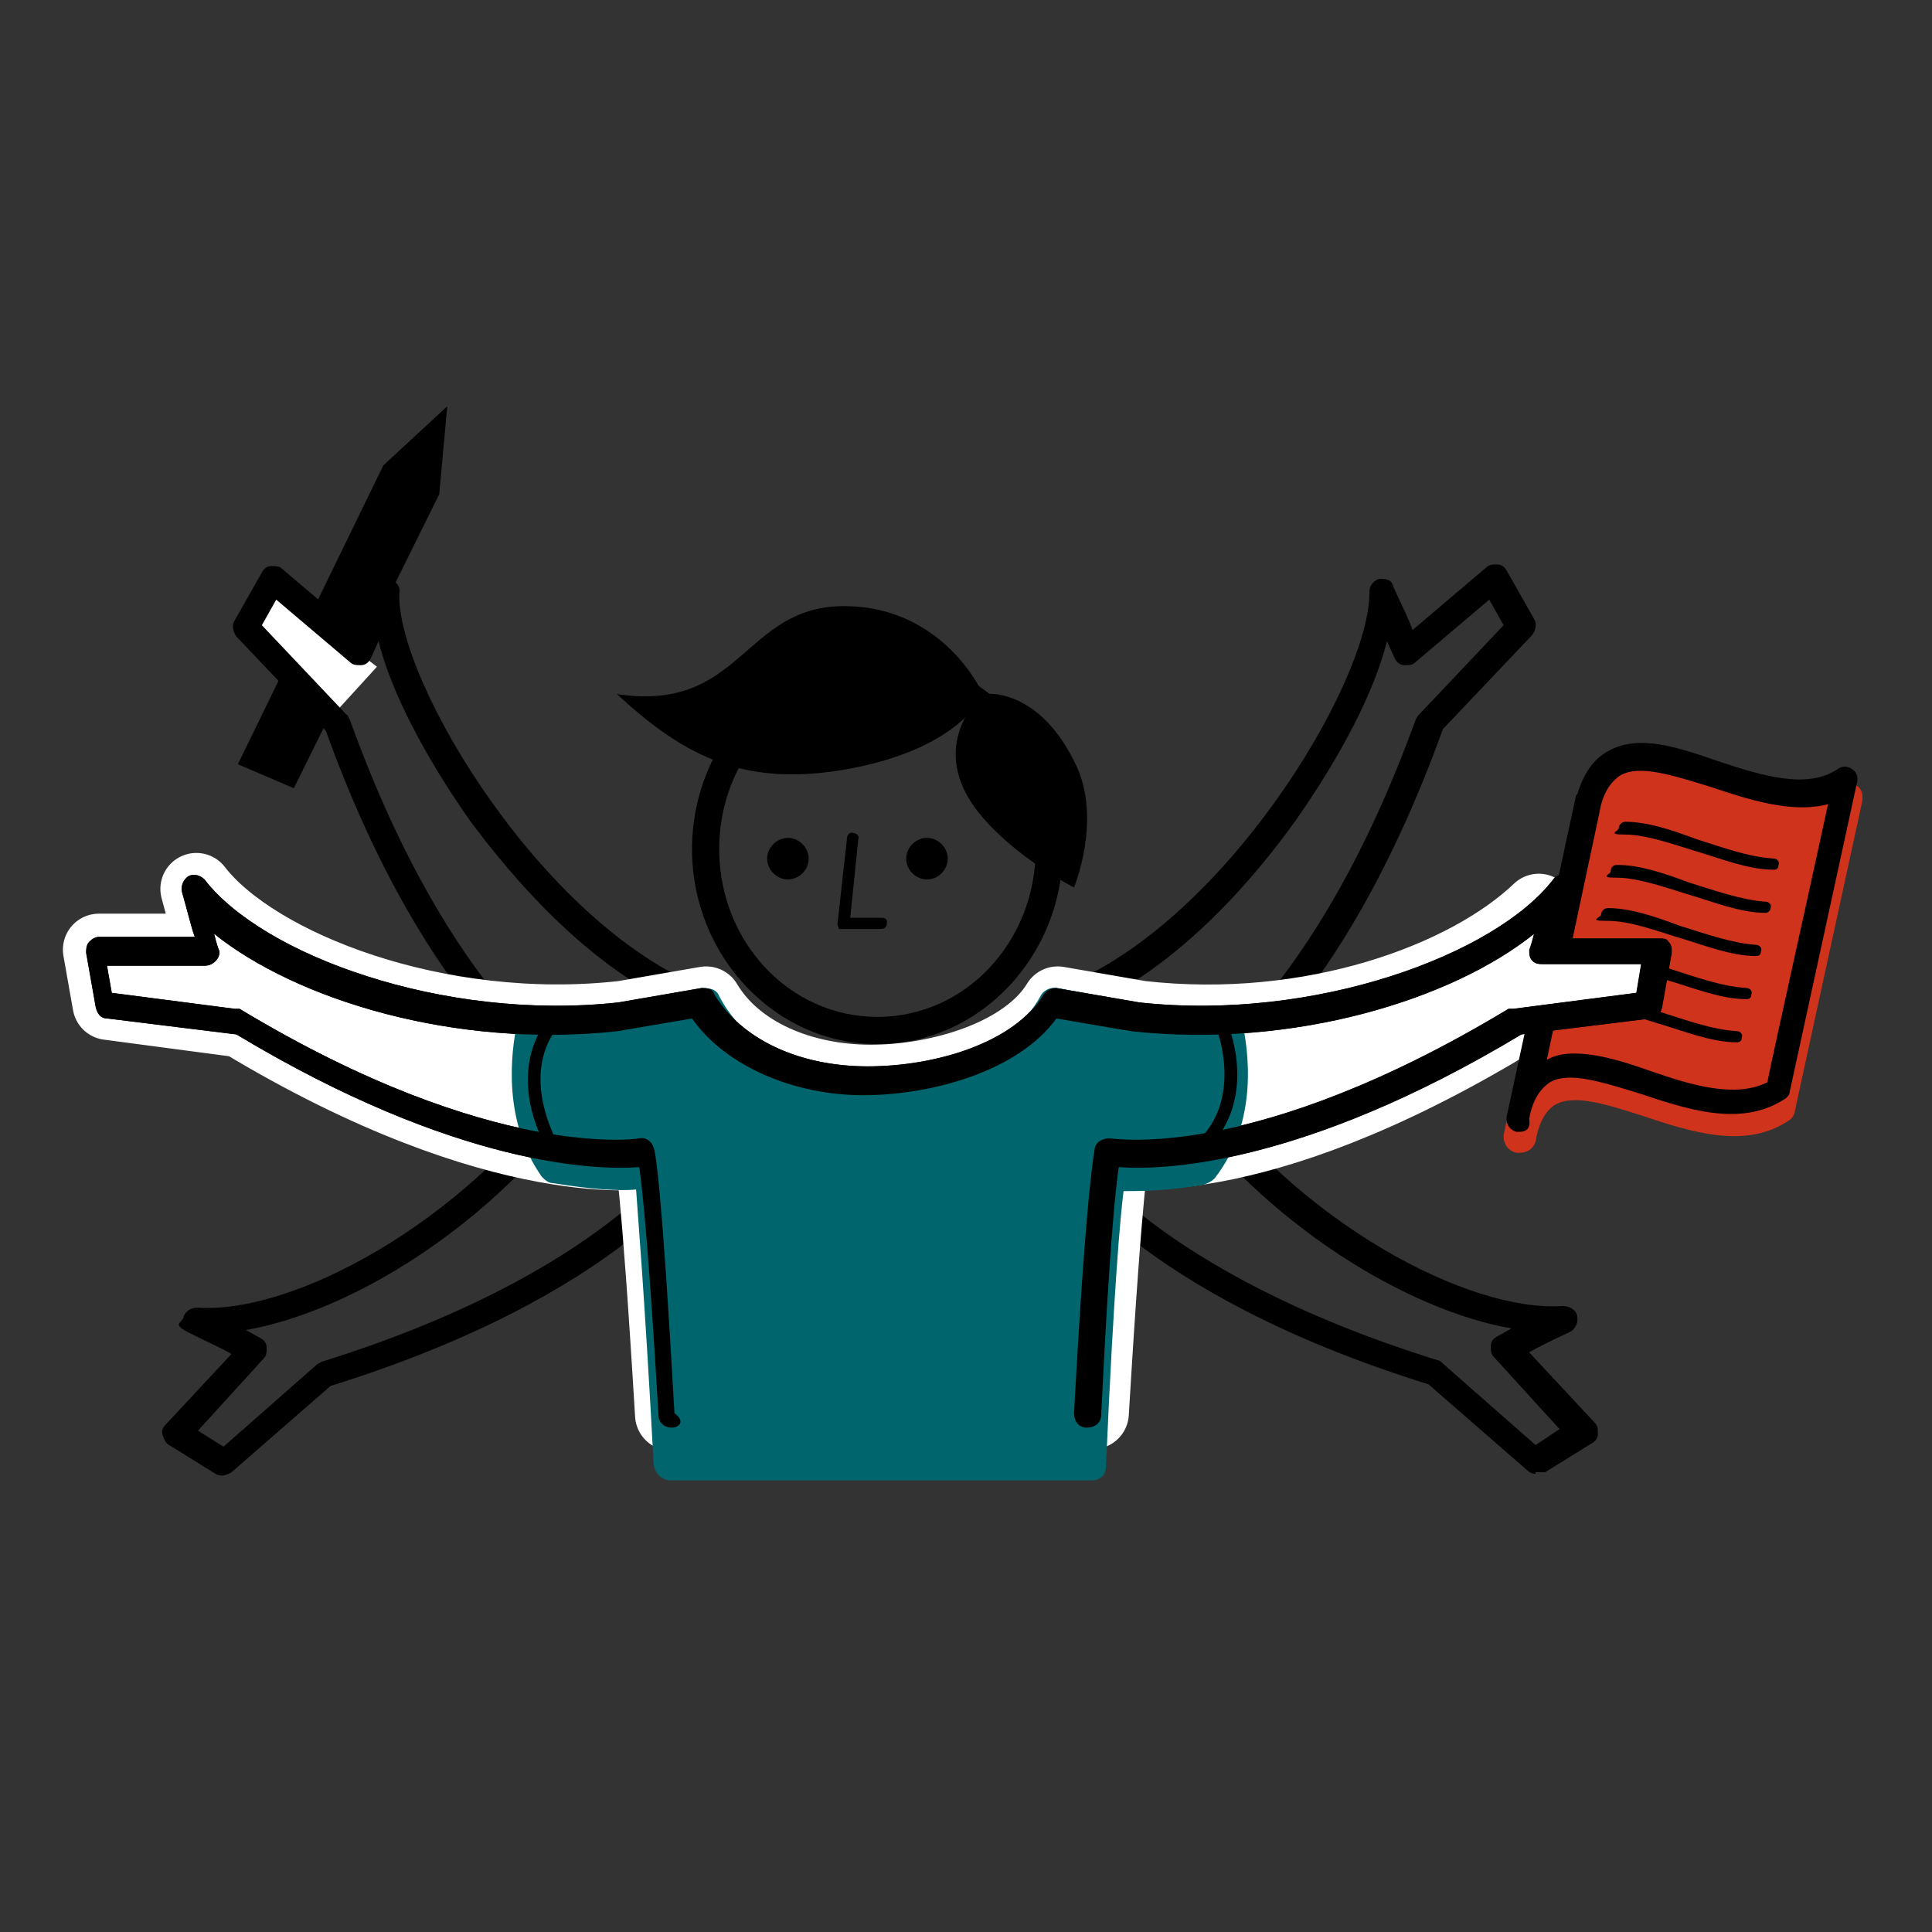 <?xml version="1.0" encoding="UTF-8" standalone="no"?>
<!-- Created with Inkscape (http://www.inkscape.org/) -->

<svg
   width="500mm"
   height="500mm"
   viewBox="0 0 500 500"
   version="1.1"
   id="svg2298"
   inkscape:version="1.2.2 (732a01da63, 2022-12-09)"
   sodipodi:docname="laptop.svg"
   inkscape:export-filename="gefuchtel.svg"
   inkscape:export-xdpi="106.775"
   inkscape:export-ydpi="106.775"
   xmlns:inkscape="http://www.inkscape.org/namespaces/inkscape"
   xmlns:sodipodi="http://sodipodi.sourceforge.net/DTD/sodipodi-0.dtd"
   xmlns="http://www.w3.org/2000/svg"
   xmlns:svg="http://www.w3.org/2000/svg">
  <rect x="0" y="0" width="500" height="500" fill="#333333" stroke="none"/>
  <sodipodi:namedview
     id="namedview2300"
     pagecolor="#ffffff"
     bordercolor="#666666"
     borderopacity="1.0"
     inkscape:showpageshadow="2"
     inkscape:pageopacity="0.0"
     inkscape:pagecheckerboard="0"
     inkscape:deskcolor="#d1d1d1"
     inkscape:document-units="mm"
     showgrid="false"
     showguides="true"
     inkscape:zoom="0.2102413"
     inkscape:cx="-85.615908"
     inkscape:cy="941.77499"
     inkscape:window-width="1904"
     inkscape:window-height="1011"
     inkscape:window-x="2024"
     inkscape:window-y="104"
     inkscape:window-maximized="0"
     inkscape:current-layer="layer1">
    <sodipodi:guide
       position="218.975,416.941"
       orientation="0,-1"
       id="guide2419"
       inkscape:locked="false" />
    <sodipodi:guide
       position="218.975,69.602"
       orientation="0,-1"
       id="guide2421"
       inkscape:locked="false" />
    <sodipodi:guide
       position="81.801,242.013"
       orientation="1,0"
       id="guide2423"
       inkscape:locked="false" />
    <sodipodi:guide
       position="420.331,211.809"
       orientation="1,0"
       id="guide2425"
       inkscape:locked="false" />
    <sodipodi:guide
       position="149.758,239.496"
       orientation="0,-1"
       id="guide2568"
       inkscape:locked="false" />
  </sodipodi:namedview>
  <defs
     id="defs2295" />
  <g
     inkscape:label="Ebene 1"
     inkscape:groupmode="layer"
     id="layer1">
    <rect
       class="st0"
       x="-1.702"
       y="-189.174"
       width="592.37"
       height="617.457"
       id="rect592"
       style="fill:none;stroke-width:5.12" />
    <rect
       class="st0"
       x="47.813"
       y="-71.909"
       width="357.424"
       height="501.225"
       id="rect606"
       style="fill:none;stroke-width:4.156" />
    <rect
       class="st0"
       x="28.165"
       y="-33.461"
       width="395.015"
       height="411.744"
       id="rect594-9"
       style="fill:none;stroke-width:3.414" />
    <path
       class="st8"
       d="m 480.218,203.195 c -1.241,-0.827 -3.309,-0.827 -4.55,0 -7.859,4.963 -19.44,1.241 -30.609,-2.482 -10.754,-3.723 -21.509,-7.032 -29.368,-2.482 -3.723,2.068 -6.618,5.791 -8.273,11.582 0,0 -0.414,0.827 -0.414,1.241 l -17.786,82.312 v 0 c -0.414,2.068 0.827,4.55 3.309,4.963 h 0.827 c 2.068,0 3.723,-1.241 4.136,-3.309 v 0 c 0.827,-4.963 2.895,-7.859 4.963,-9.1 4.964,-2.895 13.65,0 22.75,2.895 12.409,4.136 26.472,8.686 37.64,1.241 0.827,-0.414 1.655,-1.655 1.655,-2.482 0,0 13.236,-60.803 17.372,-79.83 0.414,-2.068 0,-3.723 -1.655,-4.55 z"
       id="path296-1"
       style="fill:#d0331c;stroke-width:4.136" />
    <polygon
       points="227,90.3 231,86.6 230.5,92.1 221.4,110.5 217.9,109 "
       id="polygon336-3"
       transform="matrix(4.136,0,0,4.136,-839.669,-253.037)" />
    <g
       id="g366-7"
       transform="matrix(4.136,0,0,4.136,-839.669,-253.037)">
      <polygon
         class="st6"
         points="220.3,98 226.6,102.9 223.5,106.3 218.9,101.4 "
         id="polygon338-0"
         style="fill:#ffffff" />
      <path
         d="m 299.1,153.4 c -0.2,0 -0.4,-0.1 -0.5,-0.2 l -6.2,-5.4 c -18.3,-5.7 -23.2,-13.7 -23.5,-14 -0.2,-0.4 -0.1,-0.9 0.3,-1.1 0.4,-0.2 0.9,-0.1 1.1,0.3 v 0 c 0,0.1 5,7.8 22.7,13.3 0.1,0 0.2,0.1 0.3,0.2 l 5.8,5.1 1.5,-1 -4.1,-4.5 c -0.2,-0.2 -0.2,-0.4 -0.2,-0.7 0,-0.3 0.2,-0.5 0.4,-0.6 0,0 0.2,-0.1 0.9,-0.5 -6.4,-1.1 -15.4,-6.4 -21.3,-14.7 l -2.6,-4.2 -4.3,-0.8 c -2.4,3.3 -7.8,4.8 -12.1,4.8 -4.3,0 -8.6,-1.8 -10.7,-4.8 l -4.3,0.8 -2.6,4.2 c -5.9,8.4 -14.9,13.7 -21.3,14.8 0.7,0.4 0.9,0.5 0.9,0.5 0.2,0.1 0.4,0.3 0.4,0.6 0,0.3 0,0.5 -0.2,0.7 l -4.1,4.5 1.6,1 5.8,-5.1 c 0.1,-0.1 0.2,-0.1 0.3,-0.2 17.7,-5.5 22.6,-13.2 22.7,-13.3 0.2,-0.4 0.7,-0.5 1.1,-0.3 0.4,0.2 0.5,0.7 0.3,1.1 -0.2,0.3 -5.2,8.3 -23.5,14 l -6.2,5.4 c -0.3,0.2 -0.7,0.3 -1,0.1 l -2.9,-1.8 c -0.2,-0.1 -0.3,-0.3 -0.4,-0.6 -0.1,-0.3 0,-0.5 0.2,-0.7 l 4.1,-4.4 c -0.5,-0.3 -1.4,-0.7 -2.6,-1.3 -1.2,-0.6 -0.5,-0.6 -0.4,-1 0.1,-0.4 0.5,-0.6 0.9,-0.6 5.9,0.4 16.5,-5.2 23,-14.3 l 2.7,-4.5 c 0.1,-0.2 0.3,-0.3 0.6,-0.4 l 5.2,-0.9 c 0.3,0 0.7,0 0.9,0.4 1.7,2.8 5.3,4.5 9.6,4.5 4.3,0 9.2,-1.5 11,-4.5 0.2,-0.3 0.5,-0.4 0.9,-0.4 l 5.2,0.9 c 0.2,0 0.4,0.2 0.6,0.4 l 2.8,4.5 c 6.4,9 17,14.6 22.9,14.2 0.4,0 0.8,0.2 0.9,0.6 0.1,0.4 -0.1,0.8 -0.4,1 -1.3,0.6 -2.1,1 -2.6,1.3 l 4.1,4.4 c 0.2,0.2 0.2,0.4 0.2,0.7 0,0.3 -0.2,0.5 -0.4,0.6 l -2.9,1.8 h -0.6 v 0 z"
         id="path340-2" />
      <path
         d="m 277.7,129.8 c -0.3,0 -0.6,-0.2 -0.7,-0.4 -0.2,-0.4 -0.1,-0.9 0.3,-1.1 0.1,-0.1 8,-4.7 14.3,-22.1 0,0 0.1,-0.2 0.2,-0.3 l 5.3,-5.6 -0.9,-1.6 -4.6,3.9 c -0.2,0.2 -0.4,0.2 -0.7,0.2 -0.3,0 -0.5,-0.2 -0.6,-0.4 0,0 -0.1,-0.2 -0.5,-1.1 -0.8,3.2 -2.9,7.2 -5.7,11.2 -2.5,3.5 -7.7,9.8 -14.3,12.2 -2.3,3.4 -7.9,5 -12.2,5 -4.3,0 -8.4,-1.7 -10.8,-5 -6.6,-2.4 -11.8,-8.7 -14.4,-12.2 -2.8,-4 -4.9,-8 -5.7,-11.2 -0.4,0.9 -0.5,1.1 -0.5,1.1 -0.1,0.2 -0.3,0.4 -0.6,0.4 -0.3,0 -0.5,0 -0.7,-0.2 l -4.6,-3.9 -0.9,1.6 5.3,5.6 c 0.1,0 0.1,0.2 0.2,0.3 6.3,17.5 14.2,22.1 14.3,22.1 0.4,0.2 0.5,0.7 0.3,1.1 -0.2,0.4 -0.7,0.5 -1.1,0.3 -0.3,-0.2 -8.5,-4.8 -15,-22.8 l -5.6,-5.9 c -0.2,-0.3 -0.3,-0.7 -0.1,-1 l 1.7,-3 c 0.1,-0.2 0.3,-0.4 0.6,-0.4 0.3,0 0.5,0 0.7,0.2 l 4.6,3.9 c 0.3,-0.6 0.6,-1.4 1.2,-2.7 0.2,-0.4 0.6,-0.6 0.9,-0.5 0.4,0 0.7,0.4 0.6,0.8 -0.2,5.5 9.2,21.2 19.6,24.9 0.2,0 0.3,0.2 0.4,0.3 2.1,3 5.3,4.5 9.6,4.5 4.3,0 9.2,-1.5 11,-4.5 0.1,-0.2 0.3,-0.3 0.4,-0.4 10.4,-3.7 19.8,-19.3 19.7,-24.9 0,-0.4 0.3,-0.7 0.6,-0.8 0.4,0 0.8,0 0.9,0.5 0.6,1.3 1,2.1 1.2,2.7 l 4.6,-3.9 c 0.2,-0.2 0.4,-0.2 0.7,-0.2 0.3,0 0.5,0.2 0.6,0.4 l 1.7,3 c 0.2,0.3 0.1,0.7 -0.1,1 l -5.6,5.9 c -6.5,18 -14.6,22.7 -15,22.8 -0.3,0.2 -0.4,0.2 -0.6,0.2 z"
         id="path342-8" />
      <path
         class="st2"
         d="m 245,149.7 c -0.9,-15 -1.3,-16.4 -1.3,-16.4 0,0 -9.2,1.7 -25.6,-8.2 l -8.3,-1.1 -0.6,-3.4 h 7.1 c 0,0 -0.1,-0.5 -1,-3.8 3.7,4.8 15.1,9.3 26.7,8 l 5.2,-0.9 c 1.9,3.2 6,4.9 10.3,4.9 4.3,0 9.7,-1.6 11.7,-4.9 l 5.2,0.9 c 10.7,1.2 20.4,-2.4 24.9,-6.7 l -1.8,7.1 c -16.4,9.9 -24.8,8 -24.8,8 0,0 -0.4,1.3 -1.3,16.4"
         id="path344-5"
         style="fill:none;stroke:#ffffff;stroke-width:4.5px;stroke-linecap:round;stroke-linejoin:round" />
      <g
         id="g358-0">
        <path
           d="m 298.1,132 h -0.2 c -0.4,-0.1 -0.7,-0.5 -0.6,-1 v 0 l 4.3,-19.9 c 0,0 0,-0.2 0.1,-0.2 0.4,-1.3 1,-2.2 1.9,-2.7 1.9,-1.1 4.3,-0.3 6.9,0.6 2.7,0.9 5.6,1.8 7.5,0.5 0.3,-0.2 0.6,-0.2 0.9,0 0.3,0.2 0.4,0.5 0.3,0.9 -1,4.6 -4.2,19.3 -4.2,19.3 0,0.2 -0.2,0.4 -0.4,0.5 -2.7,1.7 -6,0.6 -9,-0.4 -2.3,-0.7 -4.4,-1.4 -5.6,-0.7 -0.6,0.4 -1.1,1.1 -1.3,2.3 v 0 c 0.1,0.6 -0.2,0.8 -0.6,0.8 z m 3.4,-4.9 c 1.5,0 3.1,0.5 4.8,1.1 2.6,0.9 5.3,1.7 7.3,0.7 0.4,-2 2.7,-12.3 3.8,-17.4 -2.3,0.6 -5,-0.3 -7.4,-1.1 -2.3,-0.7 -4.4,-1.4 -5.6,-0.7 -0.6,0.4 -1.1,1.1 -1.3,2.3 v 0 l -3.3,15.5 c 0.5,-0.3 1.1,-0.4 1.7,-0.4 z"
           id="path346-7" />
        <path
           d="m 314,115.6 v 0 c -1.6,0 -3.3,-0.7 -5,-1.2 -1.6,-0.5 -3.1,-1 -4.3,-1 -1.2,0 -0.4,-0.2 -0.4,-0.4 0,-0.2 0.2,-0.4 0.4,-0.4 1.4,0 2.9,0.5 4.5,1.1 1.6,0.5 3.2,1.1 4.8,1.2 0.2,0 0.4,0.2 0.3,0.4 0,0.2 -0.1,0.3 -0.3,0.3 z"
           id="path348-2" />
        <path
           d="m 313.5,118.3 c 0,0 0,0 0,0 -1.6,0 -3.3,-0.7 -5,-1.2 -1.6,-0.5 -3.1,-1 -4.3,-1 -1.2,0 -0.4,-0.2 -0.4,-0.4 0,-0.2 0.1,-0.4 0.4,-0.4 1.4,0 2.9,0.5 4.5,1.1 1.6,0.5 3.3,1.1 4.8,1.2 0.2,0 0.4,0.2 0.3,0.4 0,0.2 -0.2,0.3 -0.3,0.3 z"
           id="path350-6" />
        <path
           d="m 312.9,121 v 0 c -1.6,0 -3.3,-0.7 -5,-1.2 -1.6,-0.5 -3,-1 -4.3,-1 -1.3,0 -0.4,-0.2 -0.4,-0.4 0,-0.2 0.2,-0.4 0.4,-0.4 1.4,0 2.9,0.5 4.5,1.1 1.6,0.5 3.3,1.1 4.8,1.2 0.2,0 0.4,0.2 0.3,0.4 0,0.2 -0.1,0.3 -0.3,0.3 z"
           id="path352-5" />
        <path
           d="m 312.3,123.7 v 0 c -1.6,0 -3.3,-0.7 -5,-1.2 -1.6,-0.5 -3.1,-1 -4.3,-1 -1.2,0 -0.4,-0.2 -0.4,-0.4 0,-0.2 0.2,-0.4 0.4,-0.4 1.4,0 2.9,0.5 4.5,1.1 1.6,0.5 3.2,1.1 4.8,1.2 0.2,0 0.4,0.2 0.3,0.4 0,0.2 -0.1,0.3 -0.3,0.3 z"
           id="path354-3" />
        <path
           d="m 311.7,126.4 v 0 c -1.6,0 -3.3,-0.7 -5,-1.2 -1.6,-0.5 -3.1,-1 -4.3,-1 -1.2,0 -0.4,-0.2 -0.4,-0.4 0,-0.2 0.1,-0.4 0.4,-0.4 1.3,0 2.9,0.5 4.5,1.1 1.6,0.5 3.2,1.1 4.8,1.2 0.2,0 0.4,0.2 0.3,0.4 0,0.2 -0.1,0.3 -0.3,0.3 z"
           id="path356-8" />
      </g>
      <g
         id="g364-2">
        <path
           class="st6"
           d="m 271.3,149.7 c 0.9,-15 1.3,-16.4 1.3,-16.4 0,0 9.2,1.7 25.6,-8.2 l 8.3,-1.1 0.6,-3.4 H 300 c 0,0 0.1,-0.5 1,-3.8 -3.7,4.8 -15.1,9.3 -26.7,8 l -5.2,-0.9 c -1.9,3.2 -7.4,4.9 -11.7,4.9 -4.3,0 -8.4,-1.6 -10.3,-4.9 l -5.2,0.9 c -11.6,1.3 -23,-3.2 -26.7,-8 0.9,3.3 1,3.9 1,3.9 h -7.1 l 0.6,3.3 8.3,1.1 c 16.4,9.9 25.6,8.2 25.6,8.2 0,0 0.4,1.3 1.3,16.4"
           id="path360-9"
           style="fill:#ffffff" />
        <path
           d="m 245,150.5 c -0.4,0 -0.8,-0.3 -0.8,-0.8 -0.6,-10.3 -1,-14.1 -1.2,-15.5 -2.6,0.2 -11.4,0 -25.2,-8.3 l -8.1,-1 c -0.4,0 -0.6,-0.3 -0.7,-0.7 l -0.6,-3.4 c 0,-0.2 0,-0.5 0.2,-0.7 0.2,-0.2 0.4,-0.3 0.6,-0.3 h 6 c -0.2,-0.5 -0.4,-1.4 -0.8,-2.8 -0.1,-0.4 0.1,-0.8 0.4,-1 0.4,-0.2 0.8,0 1,0.2 3.6,4.7 14.9,8.9 25.9,7.7 l 5.2,-0.9 c 0.3,0 0.7,0 0.8,0.4 1.7,2.8 5.3,4.5 9.6,4.5 4.3,0 9.2,-1.5 11,-4.5 0.2,-0.3 0.5,-0.4 0.8,-0.4 l 5.2,0.9 c 11,1.2 22.3,-3 25.9,-7.7 0.2,-0.3 0.7,-0.4 1,-0.2 0.4,0.2 0.5,0.6 0.4,1 -0.4,1.4 -0.6,2.3 -0.8,2.9 h 6 c 0.3,0 0.5,0 0.6,0.2 0.2,0.2 0.2,0.4 0.2,0.7 l -0.6,3.4 c -0.1,0.4 -0.3,0.6 -0.7,0.7 l -8.1,1 c -13.8,8.3 -22.6,8.5 -25.2,8.3 -0.2,1.3 -0.6,5.1 -1.1,15.5 0,0.5 -0.4,0.8 -0.9,0.8 -0.5,0 -0.8,-0.4 -0.8,-0.9 0.8,-14.7 1.3,-16.4 1.3,-16.6 0.1,-0.4 0.5,-0.6 0.9,-0.6 0.4,0 9.1,1.5 25,-8.1 h 0.3 l 7.7,-1 0.3,-1.8 h -6.1 c -0.3,0 -0.5,0 -0.7,-0.2 -0.2,-0.2 -0.2,-0.4 -0.2,-0.7 0,0 0.1,-0.2 0.3,-1 -5.1,4.1 -15,7.2 -25.2,6.1 l -4.7,-0.8 c -2.4,3.3 -7.8,4.8 -12.1,4.8 -4.3,0 -8.6,-1.8 -10.7,-4.8 l -4.7,0.8 c -10.2,1.1 -20.1,-2 -25.2,-6.1 0.2,0.8 0.3,1 0.3,1 0.1,0.2 0,0.5 -0.2,0.7 -0.2,0.2 -0.4,0.3 -0.7,0.3 h -6.1 l 0.3,1.7 7.7,1 h 0.3 c 15.9,9.6 25,8.1 25,8.1 0.4,-0.1 0.8,0.2 0.9,0.6 0.1,0.2 0.5,2.2 1.3,16.6 0.7,0.5 0.3,0.9 -0.2,0.9 z"
           id="path362-7" />
      </g>
    </g>
    <path
       d="m 227.078,270.203 c -26.472,0 -47.981,-22.75 -47.981,-50.463 0,-27.713 21.509,-50.463 47.981,-50.463 26.472,0 47.981,22.75 47.981,50.463 0,27.713 -21.509,50.463 -47.981,50.463 z m 0,-93.894 c -22.75,0 -40.949,19.44 -40.949,43.431 0,23.99 18.2,43.431 40.949,43.431 22.75,0 40.949,-19.44 40.949,-43.431 0,-23.99 -18.613,-43.431 -40.949,-43.431 z"
       id="path368-6"
       style="stroke-width:4.136" />
    <path
       d="m 209.292,222.222 c 0,2.895 -2.482,5.377 -5.377,5.377 -2.895,0 -5.377,-2.482 -5.377,-5.377 0,-2.895 2.482,-5.377 5.377,-5.377 2.895,0 5.377,2.482 5.377,5.377 z"
       id="path370-3"
       style="stroke-width:4.136" />
    <path
       d="m 245.277,222.222 c 0,2.895 -2.482,5.377 -5.377,5.377 -2.896,0 -5.377,-2.482 -5.377,-5.377 0,-2.895 2.482,-5.377 5.377,-5.377 2.895,0 5.377,2.482 5.377,5.377 z"
       id="path372-4"
       style="stroke-width:4.136" />
    <path
       d="m 254.377,179.618 c 0,0 -5.377,14.063 -35.158,19.44 -25.645,4.55 -41.363,-2.482 -59.562,-19.44 32.263,4.963 32.677,-22.75 58.735,-22.75 26.059,0 35.986,22.75 35.986,22.75 z"
       id="path374-8"
       style="stroke-width:4.136" />
    <path
       d="m 278.781,198.645 c 6.204,14.063 -0.827,31.022 -0.827,31.022 0,0 -14.891,-7.445 -24.404,-19.027 -14.477,-17.786 0.827,-31.022 0.827,-31.022 0,0 14.477,-2.482 24.404,19.027 z"
       id="path376-0"
       style="stroke-width:4.136" />
    <path
       d="m 218.391,240.421 h -1.241 c 0,0 -0.414,-0.827 -0.414,-1.241 l 2.482,-22.336 c 0,-0.827 0.827,-1.655 1.655,-1.241 0.827,0 1.655,0.827 1.241,1.655 l -2.068,20.268 h 7.859 c 0.827,0 1.655,0 1.655,1.241 0,1.241 -0.827,1.655 -1.655,1.655 z"
       id="path378-2"
       style="stroke-width:4.136" />
    <path
       class="st7"
       d="M 282.504,383.123 H 173.72 c -2.482,0 -4.136,-1.655 -4.55,-4.136 -2.482,-46.326 -4.136,-64.526 -4.55,-71.144 -4.136,0.414 -11.582,0 -21.509,-1.655 -1.241,0 -2.068,-0.827 -2.895,-1.655 -9.927,-14.063 -8.272,-31.436 -6.204,-40.535 0.414,-2.068 2.482,-3.723 4.55,-3.309 7.859,0 14.89,0 21.922,-0.827 l 21.095,-4.136 c 1.655,0 3.723,0 4.55,2.068 6.618,12.823 21.509,20.268 38.881,20.268 17.372,0 37.227,-7.032 44.258,-20.268 0.827,-1.655 2.895,-2.482 4.55,-2.068 l 21.509,4.136 c 6.618,0.827 13.65,1.241 21.509,0.827 2.068,0 4.136,1.241 4.55,3.309 1.655,7.445 4.55,26.059 -7.032,40.949 -0.827,0.827 -1.655,1.241 -2.895,1.655 -9.513,1.655 -16.545,1.655 -20.681,1.655 -0.827,6.618 -2.482,24.404 -4.55,71.144 0,2.068 -1.241,3.723 -3.723,3.723 z"
       id="path450-2"
       style="fill:#00656d;stroke-width:4.136" />
    <path
       d="m 173.72,369.473 c -1.655,0 -3.309,-1.241 -3.309,-3.309 -2.482,-42.604 -4.136,-58.321 -4.963,-64.112 -10.754,0.827 -47.154,0 -104.234,-34.331 l -33.504,-4.136 c -1.655,0 -2.482,-1.241 -2.895,-2.895 l -2.482,-14.063 c 0,-0.827 0,-2.068 0.827,-2.895 0.827,-0.827 1.655,-1.241 2.482,-1.241 h 24.818 c -0.827,-2.068 -1.655,-5.791 -3.309,-11.582 -0.414,-1.655 0.414,-3.309 1.655,-4.136 1.655,-0.827 3.309,0 4.136,0.827 14.891,19.44 61.631,36.813 107.13,31.849 l 21.509,-3.723 c 1.241,0 2.895,0 3.309,1.655 7.032,11.581 21.922,18.613 39.708,18.613 17.786,0 38.054,-6.204 45.499,-18.613 0.827,-1.241 2.068,-1.655 3.309,-1.655 l 21.509,3.723 c 45.499,4.963 92.239,-12.409 107.13,-31.849 0.827,-1.241 2.895,-1.655 4.136,-0.827 1.655,0.827 2.068,2.482 1.655,4.136 -1.655,5.791 -2.482,9.514 -3.309,11.995 h 24.818 c 1.241,0 2.068,0 2.482,0.827 0.827,0.827 0.827,1.655 0.827,2.895 l -2.482,14.063 c -0.414,1.655 -1.241,2.482 -2.895,2.895 l -33.504,4.136 c -57.081,34.331 -93.48,35.158 -104.234,34.331 -0.827,5.377 -2.482,21.095 -4.55,64.112 0,2.068 -1.655,3.309 -3.723,3.309 -2.068,0 -3.309,-1.655 -3.309,-3.723 3.309,-60.803 5.377,-67.835 5.377,-68.662 0.414,-1.655 2.068,-2.482 3.722,-2.482 1.655,0 37.64,6.205 103.407,-33.504 h 1.241 l 31.849,-4.136 1.241,-7.445 h -25.231 c -1.241,0 -2.068,0 -2.895,-0.827 -0.827,-0.827 -0.827,-1.655 -0.827,-2.895 0,0 0.414,-0.827 1.241,-4.136 -21.095,16.959 -62.044,29.781 -104.234,25.231 l -19.441,-3.309 c -9.927,13.65 -32.263,19.854 -50.049,19.854 -17.786,0 -35.572,-7.445 -44.258,-19.854 l -19.44,3.309 c -42.19,4.55 -83.139,-8.273 -104.234,-25.231 0.827,3.309 1.241,4.136 1.241,4.136 0.414,0.827 0,2.068 -0.827,2.895 -0.827,0.827 -1.655,1.241 -2.895,1.241 H 27.71 l 1.241,7.032 31.849,4.136 h 1.241 c 65.767,39.708 103.407,33.504 103.407,33.504 1.655,-0.414 3.309,0.827 3.723,2.482 0.414,0.827 2.068,9.1 5.377,68.662 2.895,2.068 1.241,3.723 -0.827,3.723 z"
       id="path452-6"
       style="stroke-width:4.136" />
    <path
       d="m 311.458,297.502 c -0.414,0 -0.827,0 -1.241,-0.414 -0.414,-0.414 -0.414,-1.655 0,-2.068 11.168,-10.754 4.963,-27.713 4.963,-27.713 -0.414,-0.827 0,-1.655 0.827,-2.068 0.827,-0.414 1.655,0 2.068,0.827 0.414,0.827 7.032,18.613 -5.377,31.022 -0.414,0 -0.827,0.414 -1.241,0.414 z"
       id="path698-0"
       style="stroke-width:4.136" />
    <path
       d="m 141.457,295.434 c -0.414,0 -1.241,-0.414 -1.241,-0.827 -0.414,-0.827 -9.1,-17.786 2.068,-31.436 0.414,-0.827 1.655,-0.827 2.068,0 0.827,0 0.827,1.655 0.414,2.068 -9.927,11.995 -1.655,27.713 -1.655,28.127 0.414,0.827 0,1.655 -0.827,2.068 z"
       id="path708-5"
       style="stroke-width:4.136" />
  </g>
</svg>
